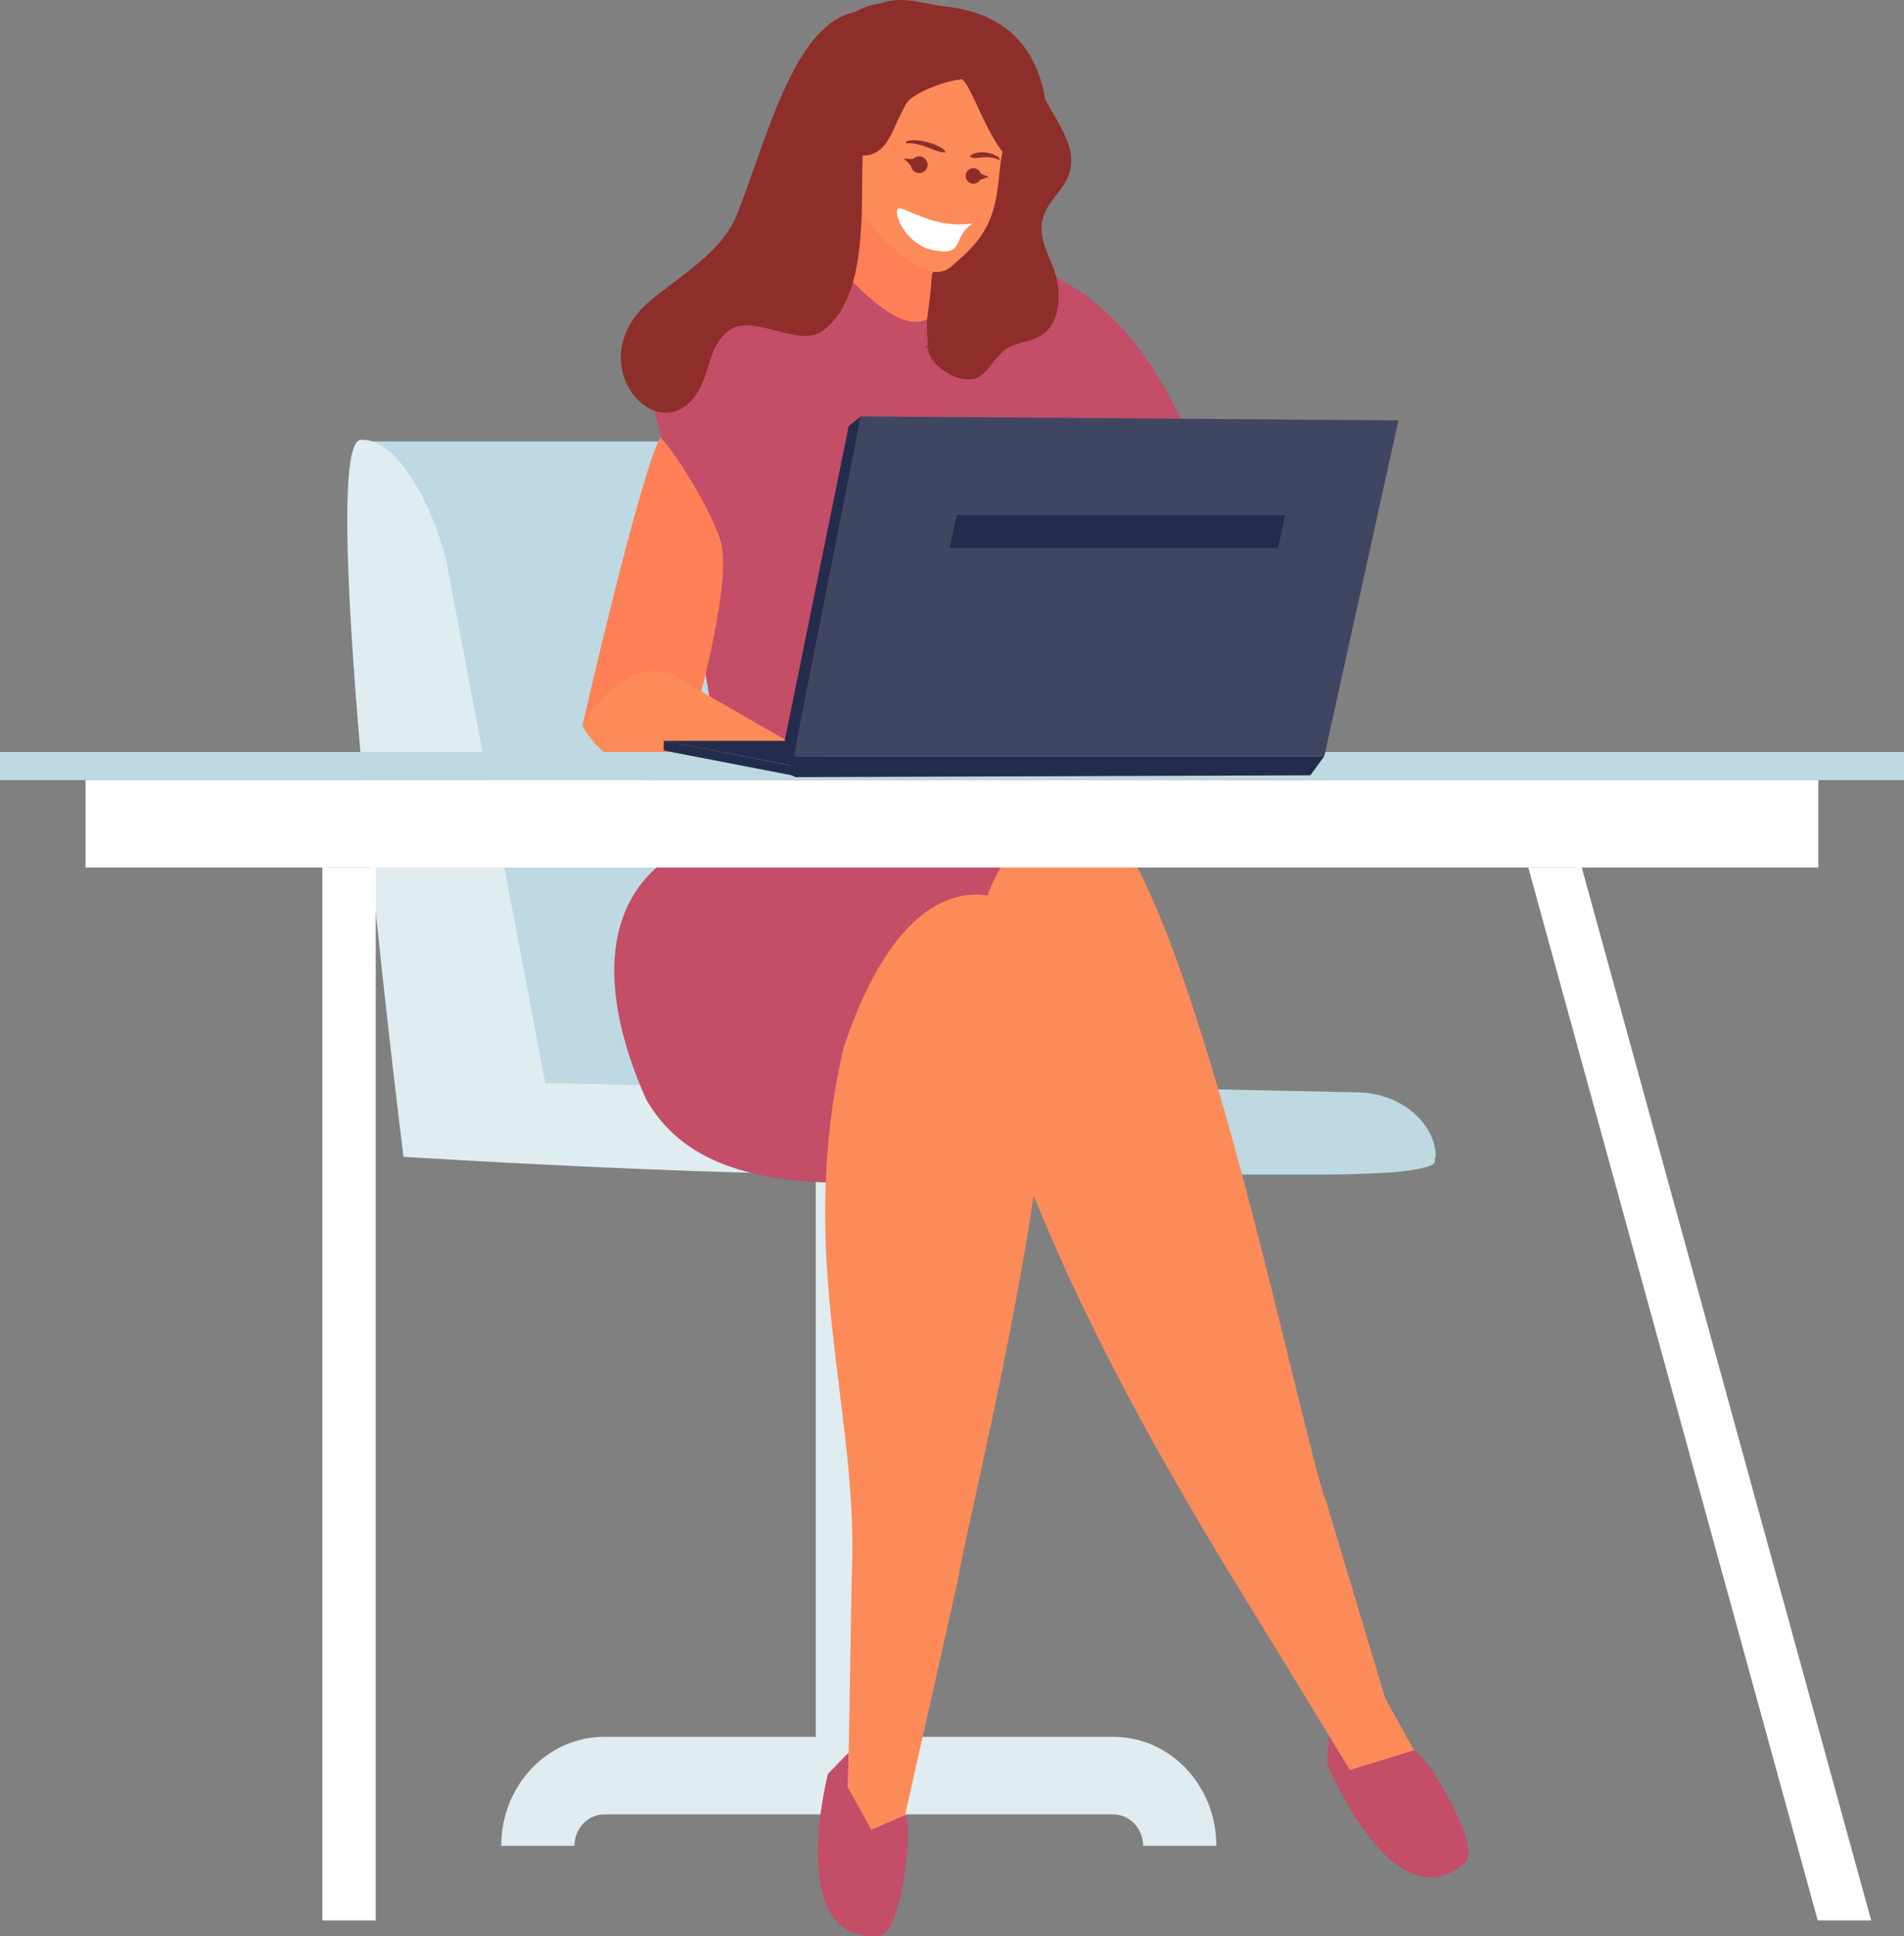 <svg width="610" height="620" viewBox="0 0 610 620" fill="none" xmlns="http://www.w3.org/2000/svg">
<rect x="0" y="0" width="610" height="620" fill="#808080" stroke="none"/>
<g clip-path="url(#clip0_1577_108)">
<path d="M289.653 371.745H261.357V570.272H289.653V371.745Z" fill="#DFECF0"/>
<path d="M193.553 581.069H356.722C361.941 581.069 366.232 585.596 366.232 591.13H389.696C389.696 571.858 374.93 556.224 356.722 556.224H193.553C175.346 556.224 160.579 571.858 160.579 591.13H184.044C184.044 585.596 188.296 581.069 193.553 581.069Z" fill="#DFECF0"/>
<path d="M459.935 370.467C459.935 370.467 459.935 370.351 459.935 370.274C459.935 370.08 459.935 369.848 459.935 369.655C459.935 369.539 459.935 369.461 459.935 369.345C459.935 369.306 459.935 369.268 459.935 369.229C459.897 368.726 459.819 368.3 459.742 367.836C459.742 367.836 459.742 367.72 459.742 367.681C459.665 367.333 459.588 366.946 459.51 366.636C459.51 366.52 459.433 366.365 459.394 366.249C459.317 365.94 459.24 365.669 459.124 365.398C459.124 365.282 459.046 365.127 459.008 365.05C458.892 364.663 458.737 364.314 458.582 363.966C458.582 363.927 458.582 363.889 458.544 363.85C458.389 363.463 458.196 363.076 458.003 362.728C458.003 362.689 458.003 362.65 457.964 362.612C457.925 362.495 457.848 362.418 457.771 362.302C457.693 362.108 457.577 361.954 457.461 361.76C457.384 361.644 457.268 361.489 457.191 361.334C457.075 361.141 456.998 360.986 456.843 360.831C456.843 360.793 456.766 360.754 456.766 360.677C456.766 360.638 456.688 360.56 456.65 360.522C456.07 359.709 455.451 358.896 454.717 358.161C454.678 358.122 454.639 358.084 454.601 358.045C454.562 358.006 454.485 357.929 454.446 357.89C454.214 357.658 454.021 357.426 453.75 357.232C453.712 357.155 453.634 357.116 453.596 357.039C453.596 357.039 453.518 356.961 453.48 356.923C453.248 356.729 453.055 356.536 452.861 356.342C452.784 356.265 452.707 356.226 452.629 356.149C452.629 356.149 452.591 356.149 452.552 356.11C452.359 355.917 452.165 355.8 451.972 355.607C451.856 355.53 451.779 355.452 451.663 355.375C451.47 355.22 451.276 355.104 451.083 354.949C450.967 354.872 450.851 354.794 450.735 354.717C450.542 354.601 450.349 354.485 450.155 354.33C450.039 354.252 449.885 354.175 449.769 354.098C449.614 353.982 449.459 353.904 449.305 353.827C449.15 353.749 448.996 353.633 448.841 353.517C448.841 353.517 448.802 353.517 448.764 353.517C448.609 353.44 448.454 353.362 448.338 353.285C448.184 353.208 447.991 353.13 447.836 353.014C447.836 353.014 447.759 353.014 447.759 352.975C447.604 352.898 447.449 352.821 447.295 352.743C447.14 352.666 447.024 352.588 446.869 352.511C446.869 352.511 446.792 352.511 446.754 352.434C446.599 352.356 446.444 352.279 446.251 352.201C446.096 352.163 445.98 352.085 445.826 352.047C445.748 352.047 445.671 351.969 445.594 351.969C445.439 351.892 445.285 351.853 445.13 351.776C445.014 351.737 444.859 351.66 444.743 351.66C444.666 351.621 444.55 351.582 444.473 351.544C444.318 351.466 444.125 351.427 443.97 351.389C443.854 351.389 443.777 351.311 443.661 351.273C443.545 351.273 443.429 351.234 443.352 351.157C443.158 351.118 443.004 351.04 442.811 351.002C442.733 351.002 442.617 350.963 442.54 350.924C442.424 350.924 442.308 350.847 442.192 350.808C441.999 350.77 441.805 350.692 441.612 350.653C441.535 350.653 441.458 350.615 441.38 350.615C441.264 350.615 441.148 350.576 440.994 350.537C440.8 350.537 440.607 350.46 440.375 350.383C440.298 350.383 440.221 350.383 440.143 350.344C440.027 350.344 439.873 350.344 439.757 350.266C439.525 350.266 439.293 350.189 439.061 350.15C438.984 350.15 438.906 350.15 438.829 350.112C438.713 350.112 438.597 350.112 438.481 350.073C438.21 350.073 437.94 349.996 437.669 349.957C437.592 349.957 437.476 349.957 437.399 349.918C437.283 349.918 437.205 349.918 437.089 349.918C436.819 349.918 436.51 349.879 436.2 349.841C436.084 349.841 435.968 349.841 435.852 349.841C435.775 349.841 435.698 349.841 435.659 349.841C435.234 349.841 434.809 349.802 434.383 349.802C434.306 349.802 434.229 349.802 434.151 349.802H433.997L306.778 347.132L275.969 184.634C275.969 184.286 275.892 183.937 275.814 183.589C275.814 183.473 275.814 183.357 275.776 183.241C275.776 183.047 275.737 182.892 275.698 182.699C275.698 182.622 275.698 182.544 275.66 182.467C275.66 182.312 275.582 182.118 275.544 181.964C275.505 181.731 275.428 181.461 275.389 181.19C275.389 180.996 275.312 180.841 275.273 180.648C275.235 180.377 275.157 180.106 275.08 179.835C275.041 179.642 275.003 179.448 274.925 179.255C274.848 178.984 274.771 178.674 274.693 178.365C274.655 178.171 274.577 177.978 274.539 177.784C274.461 177.475 274.345 177.126 274.268 176.778C274.229 176.584 274.152 176.43 274.114 176.236C273.998 175.81 273.843 175.385 273.727 174.959C273.727 174.843 273.65 174.766 273.611 174.649C273.456 174.108 273.263 173.566 273.07 173.024C273.07 172.908 272.992 172.753 272.954 172.637C272.799 172.211 272.683 171.786 272.529 171.36C272.451 171.167 272.374 170.973 272.297 170.741C272.181 170.393 272.026 170.006 271.91 169.657C271.833 169.425 271.755 169.193 271.678 168.999C271.523 168.651 271.408 168.303 271.253 167.955C271.176 167.722 271.06 167.49 270.982 167.258C270.828 166.91 270.712 166.561 270.557 166.213C270.441 165.981 270.364 165.749 270.248 165.478C270.093 165.129 269.939 164.781 269.784 164.433C269.668 164.201 269.591 163.969 269.475 163.698C269.32 163.349 269.165 163.001 268.972 162.653C268.856 162.421 268.779 162.188 268.663 161.956C268.508 161.569 268.315 161.221 268.122 160.834C268.006 160.64 267.928 160.408 267.812 160.215C267.581 159.75 267.349 159.286 267.117 158.822C267.078 158.705 267.001 158.628 266.962 158.512C266.653 157.931 266.344 157.39 266.073 156.809C265.996 156.693 265.957 156.616 265.88 156.5C265.609 156.035 265.338 155.571 265.107 155.145C264.991 154.952 264.875 154.758 264.759 154.603C264.527 154.255 264.333 153.868 264.101 153.52C263.985 153.326 263.831 153.094 263.715 152.901C263.522 152.63 263.367 152.359 263.174 152.088C263.174 152.088 263.135 152.01 263.096 151.972C262.826 151.585 262.555 151.198 262.285 150.811C262.169 150.656 262.053 150.501 261.937 150.346C261.55 149.843 261.164 149.34 260.777 148.837C260.429 148.45 260.12 148.063 259.772 147.676C259.695 147.56 259.579 147.444 259.501 147.367C259.385 147.25 259.231 147.096 259.115 146.941C258.999 146.825 258.921 146.747 258.844 146.67C258.612 146.438 258.38 146.206 258.187 146.012C258.071 145.896 257.994 145.819 257.878 145.702C257.762 145.586 257.646 145.509 257.568 145.432C257.414 145.277 257.259 145.161 257.105 145.006C257.027 144.929 256.911 144.851 256.834 144.774C256.641 144.58 256.409 144.425 256.216 144.271C256.216 144.232 256.138 144.193 256.1 144.155C256.1 144.155 256.1 144.155 256.061 144.155C255.829 143.961 255.558 143.768 255.326 143.613C255.21 143.535 255.133 143.458 255.017 143.381C254.94 143.381 254.863 143.303 254.824 143.226C254.747 143.226 254.708 143.148 254.631 143.11C254.476 142.994 254.283 142.916 254.128 142.8C253.973 142.723 253.857 142.645 253.703 142.568C253.703 142.568 253.703 142.568 253.626 142.568C253.626 142.568 253.626 142.568 253.587 142.568C253.394 142.452 253.239 142.374 253.046 142.297C252.891 142.22 252.698 142.142 252.543 142.065C252.504 142.065 252.466 142.065 252.389 142.026C252.389 142.026 252.35 142.026 252.311 142.026C252.234 142.026 252.157 141.949 252.079 141.949C251.925 141.91 251.809 141.833 251.654 141.794C251.499 141.755 251.383 141.716 251.229 141.639C251.19 141.639 251.152 141.639 251.113 141.639C251.113 141.639 251.074 141.639 251.036 141.639C250.958 141.639 250.881 141.639 250.804 141.6C250.649 141.562 250.494 141.562 250.378 141.484C250.224 141.484 250.069 141.446 249.915 141.407C249.915 141.407 249.837 141.407 249.799 141.407C249.799 141.407 249.76 141.407 249.721 141.407C249.644 141.407 249.567 141.407 249.451 141.407C249.296 141.407 249.141 141.407 248.987 141.368C248.832 141.368 248.677 141.368 248.523 141.368H116.24C116.665 141.368 117.091 141.368 117.516 141.446C117.516 141.446 117.555 141.446 117.593 141.446C118.018 141.523 118.405 141.6 118.83 141.716C118.83 141.716 118.869 141.716 118.908 141.716C119.333 141.833 119.719 141.987 120.145 142.142H120.222C120.647 142.336 121.034 142.529 121.459 142.761C121.459 142.761 121.459 142.761 121.498 142.761C121.884 142.955 122.271 143.187 122.657 143.419C122.735 143.458 122.812 143.535 122.851 143.574C123.237 143.806 123.585 144.077 123.933 144.348C123.972 144.348 124.01 144.425 124.049 144.425C124.358 144.658 124.667 144.928 124.938 145.199C125.093 145.354 125.247 145.47 125.402 145.625C125.595 145.819 125.827 146.012 126.02 146.206C126.252 146.438 126.446 146.631 126.677 146.863C126.909 147.096 127.141 147.328 127.373 147.599C127.451 147.715 127.528 147.792 127.644 147.908C127.992 148.295 128.301 148.682 128.649 149.108C129.036 149.572 129.422 150.114 129.809 150.617C129.925 150.772 130.002 150.927 130.118 151.043C130.389 151.43 130.698 151.856 130.968 152.243C131.162 152.514 131.316 152.784 131.51 153.055C131.664 153.288 131.819 153.52 131.973 153.791C132.167 154.1 132.36 154.449 132.553 154.758C132.708 154.99 132.824 155.184 132.94 155.416C133.133 155.764 133.365 156.151 133.558 156.5C133.674 156.693 133.79 156.887 133.906 157.119C134.022 157.274 134.1 157.467 134.216 157.661C134.409 158.048 134.641 158.396 134.834 158.783C134.95 159.015 135.066 159.247 135.182 159.479C135.337 159.828 135.53 160.137 135.684 160.486C135.839 160.756 135.955 161.027 136.071 161.298C136.226 161.608 136.38 161.917 136.496 162.227C136.612 162.498 136.767 162.769 136.883 163.078C137.037 163.388 137.153 163.659 137.308 163.969C137.424 164.239 137.54 164.51 137.695 164.82C137.811 165.129 137.965 165.4 138.081 165.71C138.197 165.981 138.313 166.29 138.429 166.561C138.545 166.871 138.661 167.142 138.777 167.451C138.893 167.722 139.009 168.032 139.086 168.303C139.202 168.612 139.318 168.883 139.434 169.193C139.55 169.464 139.666 169.735 139.743 170.006C139.859 170.315 139.975 170.625 140.053 170.934C140.13 171.205 140.246 171.437 140.323 171.708C140.439 172.057 140.555 172.366 140.671 172.676C140.748 172.908 140.826 173.14 140.903 173.372C141.096 173.914 141.251 174.417 141.406 174.959C141.483 175.153 141.522 175.346 141.599 175.578C141.715 175.888 141.792 176.236 141.908 176.546C141.985 176.778 142.024 177.01 142.101 177.204C142.179 177.513 142.256 177.784 142.333 178.055C142.411 178.287 142.449 178.519 142.527 178.713C142.604 178.984 142.681 179.255 142.72 179.487C142.759 179.719 142.836 179.913 142.875 180.145C142.952 180.377 142.991 180.648 143.068 180.88C143.068 181.074 143.145 181.306 143.184 181.499C143.222 181.731 143.261 182.002 143.338 182.235C143.338 182.428 143.416 182.583 143.454 182.776C143.493 183.047 143.532 183.279 143.57 183.512C143.57 183.628 143.609 183.782 143.648 183.899C143.686 184.247 143.764 184.634 143.764 184.943L174.573 347.441L301.792 350.112C301.792 350.112 302.062 350.112 302.178 350.112C302.603 350.112 303.029 350.112 303.454 350.15C303.647 350.15 303.84 350.15 304.034 350.15C304.304 350.15 304.613 350.189 304.884 350.228C305.077 350.228 305.271 350.266 305.464 350.305C305.735 350.305 306.005 350.383 306.237 350.421C306.43 350.421 306.624 350.499 306.817 350.537C307.049 350.537 307.281 350.615 307.513 350.653C307.745 350.692 307.938 350.731 308.131 350.77C308.325 350.808 308.518 350.886 308.75 350.924C308.943 350.963 309.136 351.04 309.368 351.079C309.562 351.118 309.755 351.195 309.987 351.234C310.18 351.311 310.412 351.35 310.605 351.389C310.799 351.466 310.953 351.505 311.146 351.544C311.34 351.621 311.572 351.698 311.804 351.737C311.958 351.776 312.152 351.853 312.306 351.892C312.538 351.969 312.731 352.047 312.925 352.124C313.079 352.201 313.234 352.24 313.389 352.318C313.582 352.395 313.814 352.472 314.007 352.588C314.162 352.666 314.316 352.705 314.471 352.821C314.664 352.898 314.857 353.014 315.051 353.092C315.205 353.169 315.36 353.208 315.515 353.285C315.747 353.401 315.94 353.517 316.172 353.633C316.288 353.711 316.442 353.749 316.558 353.827C316.752 353.943 316.945 354.059 317.177 354.175C317.293 354.252 317.447 354.33 317.563 354.407C317.718 354.523 317.873 354.601 318.027 354.717C318.221 354.833 318.375 354.949 318.53 355.065C318.646 355.143 318.8 355.259 318.916 355.336C319.11 355.491 319.303 355.607 319.496 355.762C319.651 355.878 319.767 355.955 319.921 356.071C320.076 356.226 320.269 356.342 320.463 356.497C320.579 356.574 320.656 356.691 320.772 356.768C320.965 356.961 321.197 357.116 321.39 357.31C321.506 357.387 321.584 357.503 321.7 357.619C321.932 357.852 322.125 358.045 322.357 358.277C322.473 358.393 322.55 358.471 322.666 358.587C322.975 358.935 323.285 359.283 323.594 359.632C323.594 359.632 323.594 359.632 323.594 359.67C323.942 360.096 324.251 360.522 324.56 360.947C324.638 361.025 324.676 361.141 324.754 361.218C324.87 361.373 324.985 361.567 325.101 361.721C325.179 361.876 325.256 361.992 325.372 362.147C325.488 362.341 325.565 362.495 325.681 362.689C325.759 362.805 325.836 362.96 325.913 363.076C326.107 363.463 326.3 363.85 326.454 364.237C326.454 364.237 326.454 364.276 326.454 364.314C326.609 364.663 326.764 365.05 326.88 365.398C326.88 365.514 326.957 365.669 326.996 365.785C327.073 366.056 327.189 366.327 327.266 366.636C327.305 366.791 327.344 366.907 327.382 367.062C327.46 367.372 327.537 367.72 327.614 368.029C327.614 368.107 327.653 368.184 327.653 368.3C327.73 368.765 327.807 369.19 327.846 369.655C327.846 369.81 327.846 369.964 327.846 370.119C327.846 370.313 327.846 370.506 327.846 370.7C327.846 371.009 327.846 371.28 327.846 371.59C327.846 371.822 327.769 372.054 327.614 372.286C327.614 372.286 327.421 372.519 327.305 372.596C327.305 372.596 327.073 372.789 326.918 372.906C326.918 372.906 326.88 372.906 326.841 372.906C326.725 372.983 326.57 373.06 326.416 373.138C326.338 373.138 326.3 373.215 326.222 373.215C326.107 373.293 325.952 373.331 325.836 373.37C325.759 373.37 325.681 373.447 325.604 373.447C325.449 373.525 325.295 373.563 325.14 373.602C325.063 373.602 324.985 373.641 324.908 373.679C324.715 373.757 324.483 373.796 324.29 373.873C324.212 373.873 324.174 373.873 324.096 373.912C323.826 373.989 323.517 374.066 323.207 374.144H323.13C322.859 374.221 322.55 374.299 322.241 374.337C322.125 374.337 322.048 374.376 321.932 374.415C321.7 374.453 321.429 374.531 321.158 374.57C321.043 374.57 320.888 374.608 320.772 374.647C320.54 374.647 320.269 374.724 319.999 374.763C319.883 374.763 319.728 374.763 319.612 374.84C319.342 374.879 319.032 374.918 318.762 374.957C318.607 374.957 318.53 374.957 318.375 374.995C317.989 375.034 317.641 375.073 317.216 375.15C317.138 375.15 317.1 375.15 317.022 375.15C316.558 375.189 316.056 375.266 315.592 375.305C315.515 375.305 315.437 375.305 315.36 375.305C314.973 375.305 314.548 375.382 314.123 375.421C313.968 375.421 313.814 375.421 313.659 375.46C313.311 375.46 312.925 375.537 312.538 375.537C312.383 375.537 312.19 375.537 311.997 375.576C311.649 375.576 311.262 375.653 310.876 375.653C310.683 375.653 310.489 375.653 310.335 375.653C309.909 375.653 309.523 375.692 309.098 375.731C308.943 375.731 308.75 375.731 308.595 375.731C308.054 375.731 307.513 375.808 306.972 375.808C306.933 375.808 306.856 375.808 306.817 375.808C306.198 375.808 305.58 375.847 304.923 375.885C304.807 375.885 304.652 375.885 304.498 375.885C303.995 375.885 303.531 375.924 303.029 375.963C302.797 375.963 302.603 375.963 302.371 375.963C301.946 375.963 301.521 375.963 301.057 376.04C300.825 376.04 300.593 376.04 300.323 376.04C299.897 376.04 299.434 376.04 299.008 376.079C298.776 376.079 298.544 376.079 298.274 376.079C297.81 376.079 297.307 376.079 296.805 376.079C296.612 376.079 296.38 376.079 296.186 376.079C295.491 376.079 294.833 376.079 294.138 376.118H294.06C293.326 376.118 292.591 376.118 291.857 376.156H291.238C290.697 376.156 290.156 376.156 289.615 376.156C289.344 376.156 289.074 376.156 288.842 376.156C288.339 376.156 287.837 376.156 287.334 376.156C287.063 376.156 286.754 376.156 286.484 376.156C285.981 376.156 285.479 376.156 284.976 376.156H284.087C283.584 376.156 283.043 376.156 282.541 376.156H279.293H346.981C347.522 376.156 348.025 376.156 348.566 376.156H349.455C349.958 376.156 350.46 376.156 350.963 376.156C351.233 376.156 418.998 376.156 419.307 376.156C419.81 376.156 420.312 376.156 420.854 376.156C421.124 376.156 421.356 376.156 421.627 376.156C422.168 376.156 422.709 376.156 423.25 376.156H423.869C424.642 376.156 425.376 376.156 426.111 376.118H426.188C426.884 376.118 427.58 376.079 428.237 376.079C428.469 376.079 428.662 376.079 428.856 376.079C429.358 376.079 429.861 376.079 430.325 376.079C430.556 376.079 430.788 376.079 431.059 376.079C431.523 376.079 431.948 376.079 432.373 376.04C432.605 376.04 432.876 376.04 433.108 376.04C433.572 376.04 433.997 376.04 434.422 375.963C434.654 375.963 434.886 375.963 435.079 375.963C435.582 375.963 436.046 375.924 436.548 375.885C436.703 375.885 436.819 375.885 436.973 375.885C437.631 375.885 438.249 375.847 438.868 375.808C438.906 375.808 438.984 375.808 439.022 375.808C439.563 375.808 440.105 375.769 440.646 375.731C440.8 375.731 440.994 375.731 441.148 375.731C441.574 375.731 441.999 375.692 442.385 375.653C442.579 375.653 442.772 375.653 442.927 375.653C443.313 375.653 443.661 375.614 444.048 375.576C444.241 375.576 444.395 375.576 444.589 375.537C444.975 375.537 445.323 375.46 445.71 375.46C445.864 375.46 446.019 375.46 446.174 375.421C446.599 375.421 447.024 375.344 447.449 375.305C447.488 375.305 447.565 375.305 447.643 375.305C448.145 375.266 448.609 375.189 449.112 375.15C449.15 375.15 449.228 375.15 449.266 375.15C449.653 375.111 450.039 375.034 450.426 374.995C450.542 374.995 450.658 374.995 450.812 374.957C451.122 374.918 451.392 374.879 451.702 374.84C451.818 374.84 451.972 374.84 452.088 374.763C452.359 374.724 452.629 374.686 452.9 374.647C453.016 374.647 453.132 374.608 453.248 374.57C453.518 374.531 453.75 374.492 454.021 374.415C454.098 374.415 454.214 374.376 454.33 374.337C454.639 374.26 454.949 374.221 455.219 374.144C455.219 374.144 455.258 374.144 455.297 374.144C455.606 374.066 455.915 373.989 456.186 373.912C456.224 373.912 456.302 373.912 456.34 373.912C456.572 373.834 456.804 373.796 456.998 373.718C457.075 373.718 457.152 373.68 457.229 373.641C457.384 373.602 457.539 373.525 457.732 373.486C457.809 373.486 457.887 373.447 457.964 373.409C458.119 373.331 458.235 373.293 458.35 373.215C458.428 373.215 458.466 373.138 458.544 373.138C458.544 373.138 458.621 373.138 458.66 373.099C458.66 373.099 458.853 372.983 458.969 372.944C458.969 372.944 459.008 372.944 459.046 372.906C459.085 372.906 459.162 372.828 459.201 372.789C459.24 372.751 459.317 372.712 459.356 372.673C459.356 372.673 459.356 372.673 459.356 372.635C459.356 372.635 459.394 372.596 459.433 372.557C459.433 372.557 459.472 372.519 459.51 372.48C459.51 372.48 459.549 372.441 459.549 372.402C459.549 372.402 459.588 372.402 459.626 372.325C459.626 372.325 459.665 372.286 459.665 372.248C459.665 372.248 459.665 372.209 459.703 372.17C459.703 372.17 459.703 372.17 459.703 372.132C459.703 372.132 459.703 372.093 459.703 372.054C459.703 372.054 459.703 372.054 459.703 372.015C459.703 372.015 459.703 372.015 459.703 371.977C459.703 371.977 459.703 371.977 459.703 371.938C459.703 371.938 459.703 371.938 459.703 371.899C459.703 371.899 459.703 371.899 459.703 371.861C459.703 371.861 459.703 371.861 459.703 371.822C459.703 371.822 459.703 371.822 459.703 371.783C459.703 371.783 459.703 371.783 459.703 371.745C459.703 371.474 459.703 371.28 459.703 371.048L459.935 370.467Z" fill="#BED9E1"/>
<path d="M301.907 349.531L174.689 346.861L143.88 184.363C142.565 172.792 130.466 140.865 116.24 140.865C116.008 140.865 115.776 140.865 115.544 140.865C101.048 141.949 127.837 359.013 129.267 370.468C133.829 370.738 220.613 376.195 279.448 376.195C307.358 376.195 327.962 374.918 328.039 371.125C328.194 359.322 316.52 349.647 301.946 349.531H301.907Z" fill="#DFECF0"/>
<path d="M313.118 82.197L276.085 65.247L252.504 89.434L293.287 124.766L334.07 89.434L313.118 82.197Z" fill="#FF8057"/>
<path d="M210.446 277.744L349.841 261.761V251.738H230.161L210.446 277.744Z" fill="#EF5835"/>
<path d="M378.177 134.093C354.055 81.849 318.337 83.745 318.337 83.745C318.337 83.745 303.029 103.017 293.171 103.095C283.314 103.172 267.696 84.209 267.696 84.209C267.696 84.209 231.901 76.702 208.668 129.333C215.317 145.122 225.831 217.799 230.47 240.902C257.491 267.953 352.973 255.995 348.566 235.02C352.818 211.801 371.799 149.998 378.177 134.131V134.093Z" fill="#C44D67"/>
<path d="M395.34 232.389L359.583 234.827C359.583 234.827 352.045 189.626 355.099 174.727C356.916 165.71 369.75 148.412 374.736 143.419C381.463 155.648 395.34 232.389 395.34 232.389Z" fill="#F6693B"/>
<path d="M186.595 232.389L221.54 233.201C221.54 233.201 234.22 189.626 231.205 174.727C229.388 165.71 216.554 145.083 211.567 140.052C204.88 152.281 186.595 232.389 186.595 232.389Z" fill="#FF8057"/>
<path d="M316.829 244.502C308.904 248.72 286.677 255.84 283.275 258.859C279.139 262.574 330.629 264.316 330.629 264.316C330.629 264.316 384.285 254.254 395.34 232.35C379.723 206.692 365.227 216.832 365.227 216.832C365.227 216.832 327.073 238.968 316.829 244.463V244.502Z" fill="#FC8B59"/>
<path d="M265.106 244.502C273.031 248.72 295.258 255.84 298.622 258.859C302.796 262.574 251.306 264.316 251.306 264.316C251.306 264.316 197.651 254.254 186.595 232.35C202.212 206.692 216.708 216.832 216.708 216.832C216.708 216.832 254.862 238.968 265.106 244.463V244.502Z" fill="#FC8B59"/>
<path d="M349.532 259.943C321.738 256.924 256.022 263.155 228.421 267.915C193.051 279.37 189.572 312.999 207.006 352.047C224.478 382.619 270.093 389.043 389.619 360.561C385.328 364.856 370.098 265.902 349.571 259.943H349.532Z" fill="#C44D67"/>
<path d="M271.91 561.255L265.261 568.066C265.261 568.066 251.113 622.941 281.999 619.884C288.764 619.187 292.862 584.242 289.924 581.301C285.594 577.005 271.678 572.632 271.678 572.632L271.871 561.255H271.91Z" fill="#C44D67"/>
<path d="M329.083 292.682C322.859 286.49 291.934 271.049 270.287 335.445C254.553 402.936 275.428 451.891 272.877 504.87L271.717 572.632L279.178 585.983L289.963 581.301L306.856 506.186C309.678 486.333 353.591 317.256 329.044 292.682H329.083Z" fill="#FC8B59"/>
<path d="M425.724 555.914L425.183 564.854C425.183 564.854 446.715 617.291 469.638 596.239C474.625 591.633 456.997 561.216 452.9 560.635C446.831 559.784 432.528 566.866 432.528 566.866L425.724 555.953V555.914Z" fill="#C44D67"/>
<path d="M443.854 544.033L425.067 481.495C417.452 463.268 379.916 272.133 349.494 259.904C341.337 256.653 300.98 272.055 315.128 338.502C335.886 404.639 366.618 458.121 390.122 497.556L432.528 566.827L453.016 560.519L443.893 544.033H443.854Z" fill="#FC8B59"/>
<path d="M279.371 2.477C287.295 -2.361 294.833 1.2 303.067 2.09C330.165 5.07 333.722 25.735 334.882 31.927C339.443 40.325 346.131 48.684 341.801 57.43C339.095 62.847 334.147 65.789 333.722 72.368C333.335 78.482 337.201 83.474 338.515 89.163C339.636 94.117 339.52 100.541 336.389 104.797C332.949 109.48 328.039 108.822 323.285 111.222C318.878 113.427 316.984 119.387 312.77 121.09C308.131 122.986 300.516 118.652 298.274 114.511C297.617 113.311 297.307 112.266 297.23 111.222C296.96 111.222 296.689 111.222 296.418 111.222C296.457 111.222 296.766 111.028 297.23 110.718C297.153 107.584 296.65 104.294 297.23 100.618C297.887 95.974 298.235 92.22 298.622 87.654C298.699 86.918 312.499 73.412 316.172 69.465C316.829 63.351 317.022 57.236 316.674 51.083C316.249 43.227 310.296 45.897 306.276 38.931C303.067 33.397 302.681 23.877 297.307 20.395C290.272 15.828 291.045 16.447 281.381 19.427C273.843 21.749 268.044 29.411 268.431 39.473C266.807 38.08 265.918 36.455 263.792 36.803C263.638 15.286 274.191 5.728 279.448 2.515L279.371 2.477Z" fill="#8D2E2A"/>
<path d="M273.727 53.521C274.075 43.769 274.191 28.289 278.288 21.981C283.043 14.628 291.625 14.28 299.008 14.551C306.353 14.822 318.53 22.407 322.743 30.108C326.377 36.687 321.39 43.653 320.424 53.366C319.187 65.75 318.298 73.877 306.894 83.436C304.265 85.641 300.825 91.833 287.257 80.456C278.327 72.987 273.302 65.944 273.765 53.521H273.727Z" fill="#FC8B59"/>
<path d="M275.273 49.69C267.078 42.027 269.281 57.004 271.098 60.99C271.794 62.461 273.92 65.324 275.737 65.75L275.234 49.69H275.273Z" fill="#FC8B59"/>
<path d="M208.32 96.322C217.211 88.815 231.243 80.804 235.998 68.962C245.701 44.775 254.167 7.856 273.843 3.87C277.206 2.051 280.608 0.968 283.507 1.2C286.02 1.393 288.764 2.012 291.586 2.941C299.936 4.296 311.765 8.475 316.906 14.048C322.009 19.582 332.987 47.832 329.199 50.502C320.076 59.365 310.683 22.6 307.513 25.541C307.087 25.348 298.776 26.857 292.243 31.23C291.47 31.733 290.813 32.507 290.195 33.359C289.344 35.062 288.494 36.842 287.566 38.583C285.247 43.962 282.811 49.999 276.356 49.806C275.776 67.685 278.134 95.2 263.483 105.997C255.906 111.609 240.946 100.037 233.447 105.92C226.179 111.609 227.996 120.277 222.12 127.553C209.441 143.303 185.629 115.517 208.359 96.284L208.32 96.322Z" fill="#8D2E2A"/>
<path d="M610 240.825H0V249.842H610V240.825Z" fill="#BED9E1"/>
<path d="M582.554 249.881H27.407V277.822H582.554V249.881Z" fill="white"/>
<path d="M599.485 615.008H582.361L489.624 277.783H506.748L599.485 615.008Z" fill="white"/>
<path d="M120.376 277.783H103.251V615.008H120.376V277.783Z" fill="white"/>
<path d="M254.321 245.314L257.569 237.265H212.65L254.321 245.314Z" fill="#232C4C"/>
<path d="M424.294 242.141L254.321 242.257L275.814 133.357L448.029 134.635L424.294 242.141Z" fill="#3F4662"/>
<path d="M419.81 248.294L254.862 248.875L252.311 247.636L254.321 242.257L424.294 242.141L419.81 248.294Z" fill="#232C4C"/>
<path d="M254.321 248.41L212.65 240.361V237.265L254.321 245.314V248.41Z" fill="#232C4C"/>
<path d="M250.34 242.528L254.321 242.257L275.814 133.357L271.91 136.415L250.34 242.528Z" fill="#232C4C"/>
<path d="M409.45 175.54H304.266L306.546 164.975H411.769L409.45 175.54Z" fill="#232C4C"/>
<path d="M287.433 67.126C286.747 70.553 291.437 78.627 298.897 80.099C309.399 82.177 304.872 76.154 311.294 71.838C312.586 70.969 309.012 72.746 301.564 71.282C294.104 69.811 287.783 65.371 287.433 67.126Z" fill="white"/>
<path d="M309.43 55.793C309.127 57.126 309.973 58.458 311.306 58.761C312.31 58.981 313.303 58.567 313.865 57.779C314.055 57.512 316.811 56.626 316.811 56.626C316.811 56.626 314.26 55.728 314.195 55.529C313.929 54.747 313.27 54.116 312.398 53.917C311.065 53.614 309.733 54.46 309.43 55.793Z" fill="#8D2E2A"/>
<path d="M297.133 53.342C296.803 54.784 295.362 55.694 293.912 55.377C292.82 55.123 292.043 54.262 291.855 53.22C291.785 52.874 289.504 50.732 289.504 50.732C289.504 50.732 292.418 51.032 292.581 50.875C293.204 50.23 294.156 49.918 295.098 50.121C296.541 50.451 297.45 51.891 297.133 53.342Z" fill="#8D2E2A"/>
<path d="M302.973 48.636C301.623 46.404 295.286 44.665 292.323 44.947C291.259 45.05 290.459 44.912 290.171 45.876C295.829 45.589 300.078 49.173 302.82 48.746L302.973 48.636Z" fill="#8D2E2A"/>
<path d="M310.669 50.011C312.461 48.335 316.548 48.469 318.814 49.706C319.624 50.137 320.306 50.262 320.224 51.273C315.824 49.164 312.797 51.455 310.757 50.169L310.669 50.011Z" fill="#8D2E2A"/>
</g>
<defs>
<clipPath id="clip0_1577_108">
<rect width="610" height="620" fill="white"/>
</clipPath>
</defs>
</svg>
